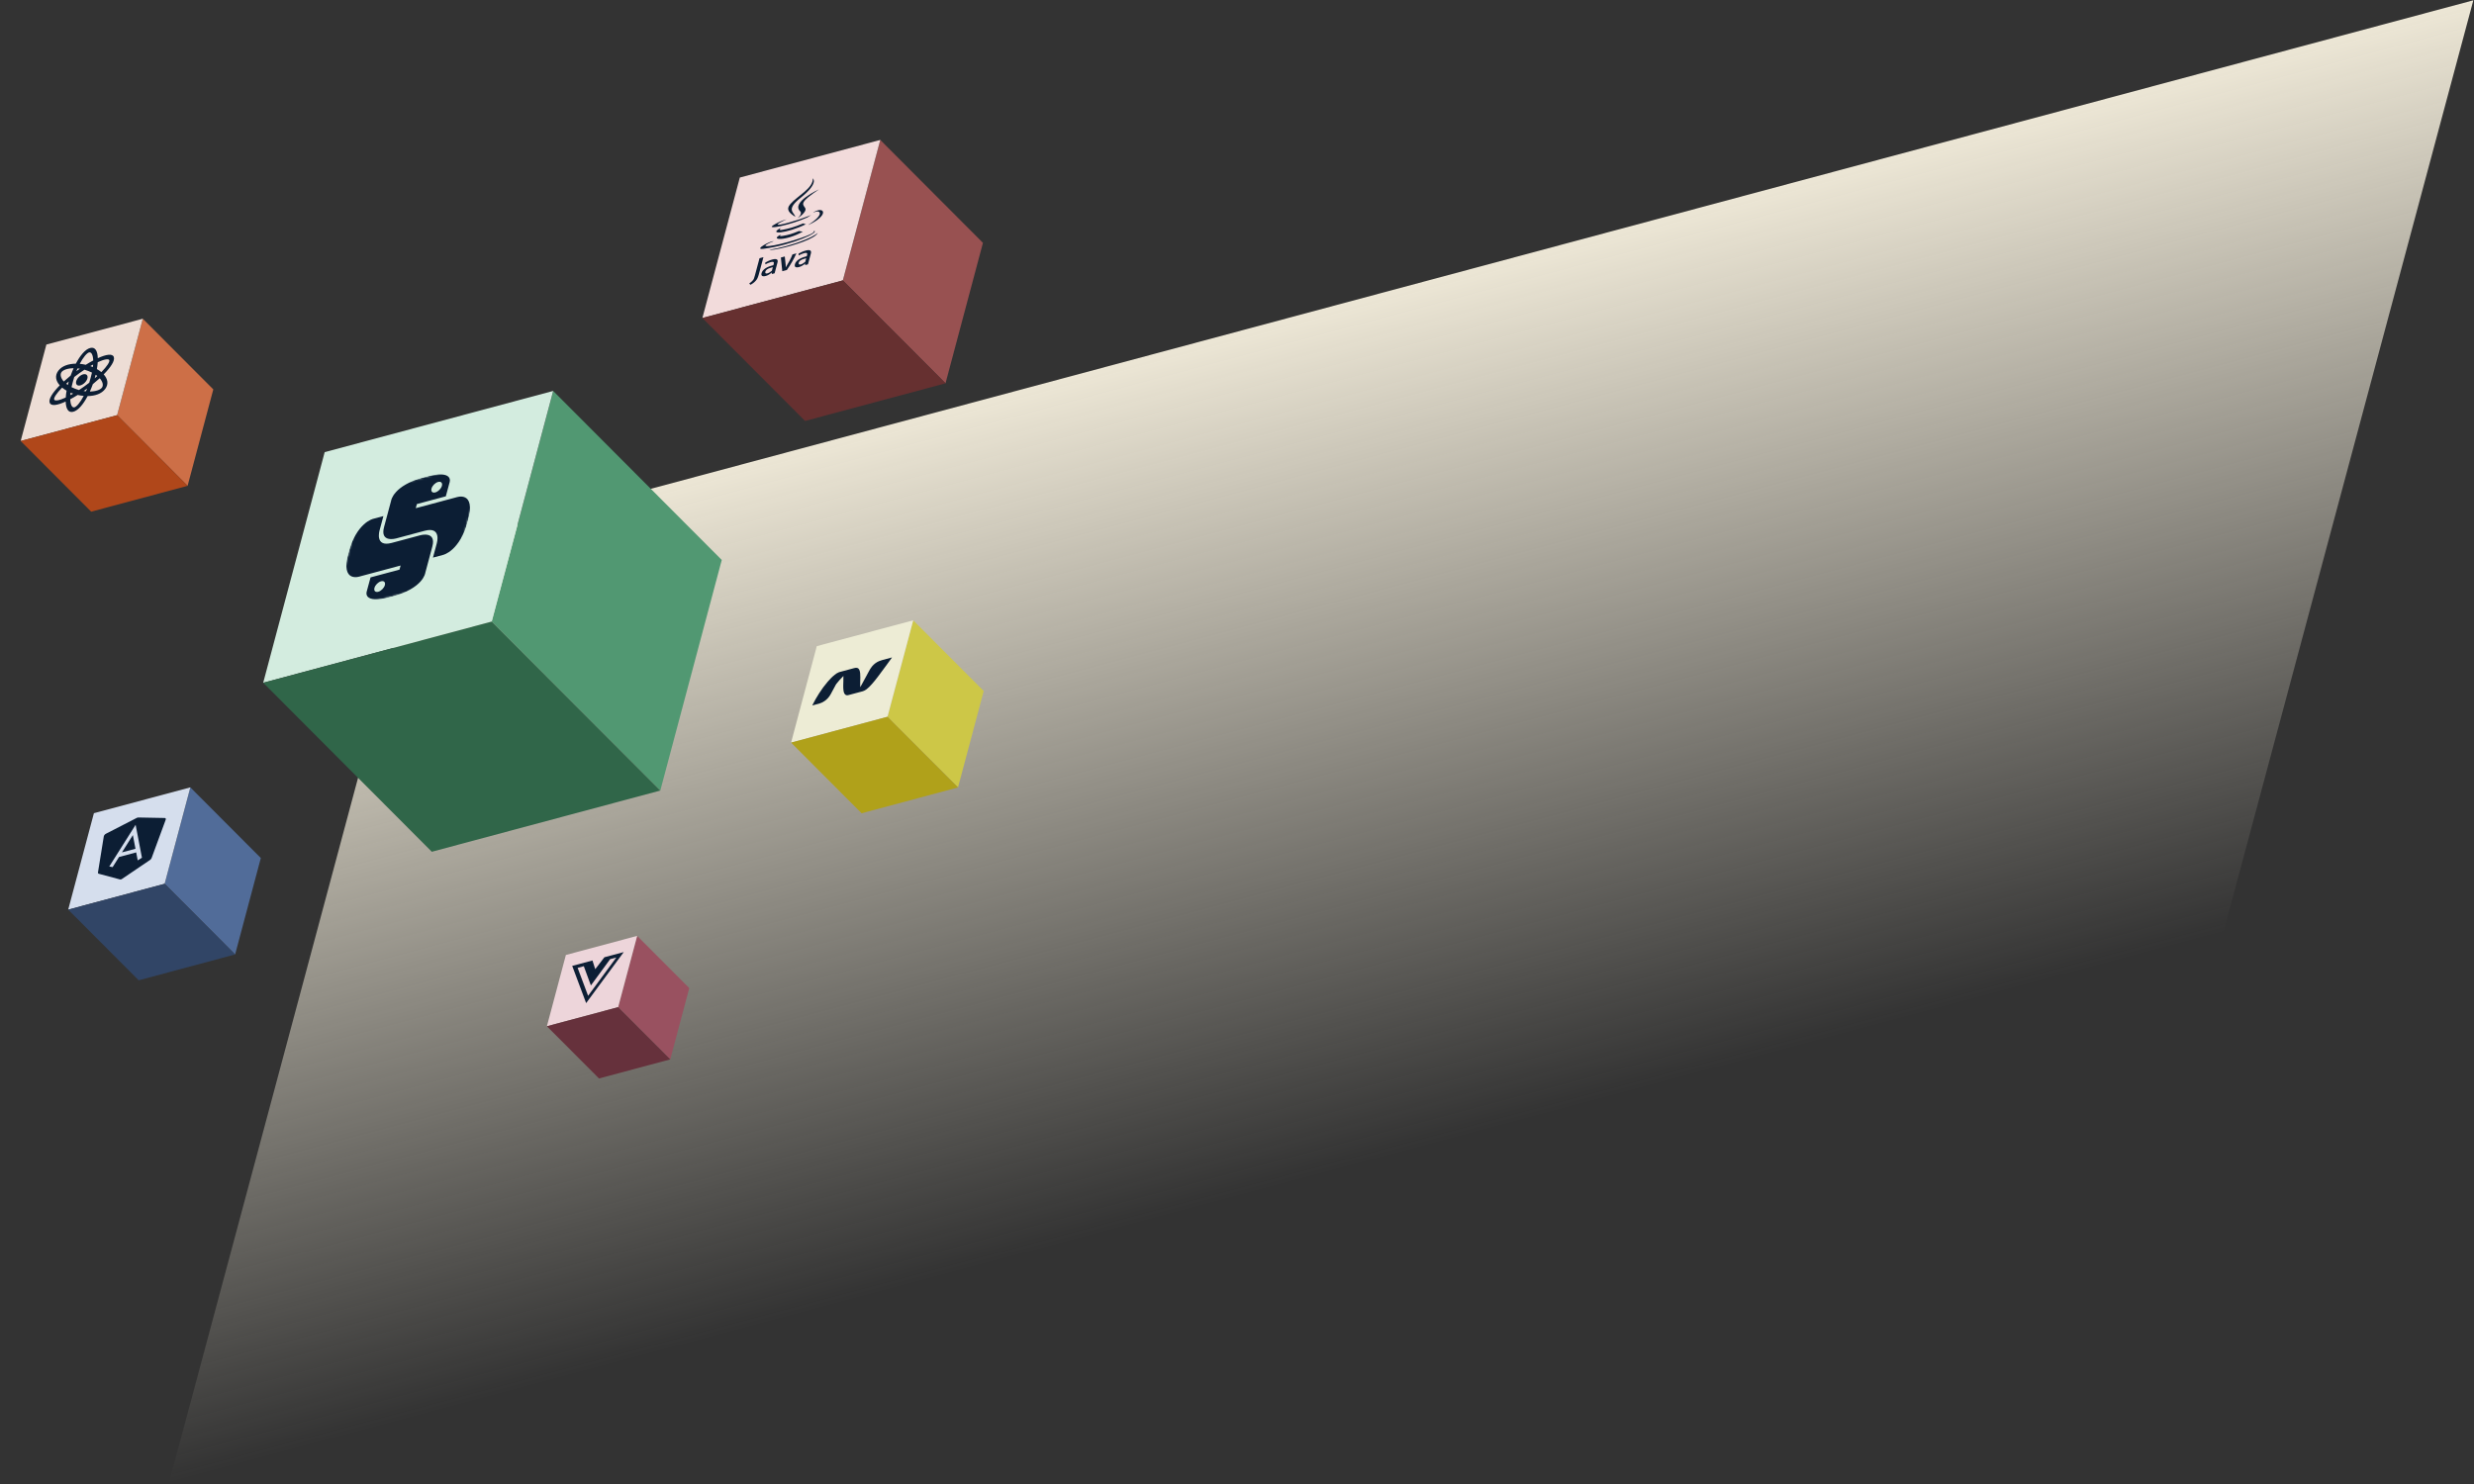 <svg width="1140" height="684" viewBox="0 0 1140 684" fill="none" xmlns="http://www.w3.org/2000/svg">
<rect x="0" y="0" width="1140" height="684" fill="#333333" stroke="none"/>
<rect width="980" height="445" transform="matrix(0.966 -0.259 -0.259 0.966 193.02 253.959)" fill="url(#paint0_linear_2387_8478)"/>
<path d="M317.608 455.432L308.852 488.285L284.843 464.211L293.599 431.358L317.608 455.432Z" fill="#995160"/>
<path d="M293.599 431.355L284.844 464.209L252.002 473.009L260.757 440.155L293.599 431.355Z" fill="#EDD5DA"/>
<path d="M284.843 464.211L308.852 488.285L276.011 497.085L252.002 473.011L284.843 464.211Z" fill="#66313C"/>
<g clip-path="url(#clip0_2387_8478)">
<path d="M282.585 440.126L278.508 441.218L274.282 446.71L272.996 442.696L263.667 445.195L270.09 462.352L287.414 438.832L282.585 440.126ZM266.164 446.1L269.016 445.336L272.271 454.216L281.15 442.085L284.002 441.321L270.993 458.986L266.164 446.1Z" fill="#0C1E34"/>
</g>
<path d="M452.932 111.939L435.679 176.679L388.367 129.239L405.62 64.498L452.932 111.939Z" fill="#985151"/>
<path d="M405.62 64.498L388.367 129.239L323.65 146.579L340.903 81.839L405.62 64.498Z" fill="#F2DBDB"/>
<path d="M388.371 129.239L435.683 176.679L370.966 194.02L323.654 146.579L388.371 129.239Z" fill="#663030"/>
<g clip-path="url(#clip1_2387_8478)">
<path fill-rule="evenodd" clip-rule="evenodd" d="M359.94 108.06C359.94 108.06 358.367 109.145 360.655 108.721C363.397 108.271 364.913 107.817 368.173 106.471C368.173 106.471 368.891 106.705 369.936 106.756C362.224 111.19 354.058 110.868 359.94 108.06ZM359.928 104.985C359.928 104.985 358.167 106.357 360.455 105.934C363.45 105.368 365.839 104.775 370.176 102.95C370.176 102.95 370.579 103.315 371.412 103.329C362.367 107.742 353.396 108.346 359.928 104.985ZM374.949 106.36C374.949 106.36 375.779 106.801 373.466 107.941C369.167 110.041 356.23 113.791 352.981 113.43C351.842 113.309 354.423 112.002 355.231 111.691C356.053 111.328 356.474 111.216 356.474 111.216C355.311 110.77 346.832 115.362 351.866 114.676C365.691 112.819 378.291 106.791 374.949 106.36ZM362.419 101.097C362.419 101.097 355.516 104.178 359.598 103.51C361.346 103.232 364.904 102.231 368.262 101.141C371.021 100.212 373.833 99.08 373.833 99.08C373.833 99.08 372.776 99.695 372.02 100.229C364.955 103.496 352.337 106.261 356.412 103.748C359.878 101.636 362.42 101.096 362.42 101.096L362.419 101.097ZM372.643 103.52C380.165 98.757 377.807 96.737 375.548 97.674C374.98 97.921 374.712 98.087 374.712 98.087C374.712 98.087 374.974 97.733 375.422 97.518C380.029 95.099 382.026 99.301 372.482 103.705C372.482 103.705 372.556 103.638 372.643 103.52ZM359.43 114.543C365.822 113.162 375.885 109.945 376.822 107.278C376.822 107.278 376.068 108.428 370.997 110.497C365.238 112.845 358.417 114.578 354.542 115.095C354.542 115.095 355.22 115.482 359.43 114.543Z" fill="#0C1E34"/>
<path fill-rule="evenodd" clip-rule="evenodd" d="M374.56 82.213C374.56 82.213 377.423 84.43 368.855 91.225C361.975 96.716 365.879 97.754 366.517 99.951C363.791 98.266 361.943 96.63 364.199 94.036C367.51 90.212 374.708 86.862 374.56 82.213ZM368.714 97.373C370.005 98.59 367.372 100.716 367.372 100.716C367.372 100.716 372.337 97.586 370.937 95.735C369.69 93.938 368.549 93.202 377.384 87.282C377.384 87.282 364.372 93.184 368.714 97.373ZM356.926 125.966L358.266 120.965C358.608 119.689 357.999 119.047 355.897 119.61C354.695 119.932 353.606 120.461 352.623 121.009L352.677 121.847C353.392 121.465 354.288 121.036 355.189 120.795C356.331 120.489 356.762 120.752 356.543 121.569L356.366 122.232L355.765 122.393C352.881 123.165 351.313 124.438 350.917 125.918C350.589 127.142 351.299 127.615 352.921 127.181C353.942 126.907 354.832 126.289 355.69 125.586L355.605 126.32L356.927 125.966L356.926 125.966ZM355.682 124.783C354.958 125.404 354.228 125.836 353.628 125.997C352.847 126.206 352.476 125.927 352.667 125.212C352.858 124.498 353.476 123.859 355.398 123.344L356.119 123.151L355.682 124.783ZM362.573 124.453L360.47 125.016L359.82 118.702L361.623 118.219L362.036 122.087L362.054 123.266C363.328 121.22 364.434 119.17 365.167 117.27L366.969 116.787C365.873 119.212 364.362 121.937 362.573 124.453ZM372.305 121.845L373.645 116.844C373.987 115.568 373.378 114.926 371.275 115.49C370.074 115.812 368.984 116.34 368.001 116.888L367.995 117.742C368.771 117.345 369.666 116.916 370.568 116.674C371.709 116.368 372.14 116.632 371.922 117.448L371.744 118.111L371.143 118.272C368.26 119.045 366.692 120.318 366.296 121.797C365.968 123.021 366.617 123.511 368.239 123.076C369.32 122.786 370.211 122.169 371.068 121.466L370.983 122.199L372.305 121.845ZM371.06 120.662C370.337 121.283 369.607 121.715 369.007 121.876C368.226 122.085 367.854 121.806 368.046 121.091C368.237 120.377 368.854 119.738 370.777 119.223L371.498 119.03L371.06 120.662ZM348.261 129.376C347.617 130.118 346.773 130.77 345.803 131.267L345.241 130.66C345.924 130.192 346.648 129.573 346.997 129.1C347.333 128.678 347.53 128.151 347.845 126.978L349.978 119.018L351.78 118.535L349.674 126.393C349.25 127.975 348.906 128.635 348.262 129.376L348.261 129.376Z" fill="#0C1E34"/>
</g>
<path d="M98.286 179.485L86.441 223.934L53.958 191.363L65.803 146.914L98.286 179.485Z" fill="#CD6F47"/>
<path d="M65.803 146.91L53.958 191.359L9.525 203.265L21.371 158.816L65.803 146.91Z" fill="#EDDDD5"/>
<path d="M53.958 191.359L86.441 223.931L42.008 235.836L9.525 203.265L53.958 191.359Z" fill="#B0471A"/>
<g clip-path="url(#clip2_2387_8478)">
<path d="M40.262 174.439C39.885 175.848 38.422 177.285 36.978 177.645C35.604 177.988 34.743 177.13 35.121 175.72C35.499 174.311 36.975 172.87 38.35 172.527C39.793 172.168 40.64 173.029 40.262 174.439ZM28.365 171.492C27.612 172.485 27.903 174.174 29.382 175.836C30.384 174.922 31.45 174.005 32.547 173.119C32.95 171.989 33.408 170.852 33.922 169.711C31.168 169.747 29.077 170.51 28.365 171.492ZM35.995 170.497L36.802 169.925C36.444 169.874 36.086 169.823 35.727 169.823C35.545 170.213 35.366 170.641 35.184 171.082L35.995 170.497ZM34.642 179.186L36.407 179.78L38.765 178.157C39.604 177.565 40.367 176.966 41.12 176.408C41.359 175.659 41.568 174.879 41.788 174.058C42.008 173.237 42.217 172.457 42.374 171.728C41.834 171.493 41.305 171.216 40.687 170.987L38.922 170.393L36.563 172.015C35.724 172.607 34.961 173.206 34.209 173.764C33.969 174.513 33.76 175.293 33.54 176.114C33.32 176.936 33.111 177.715 32.955 178.444C33.494 178.68 34.023 178.957 34.642 179.186ZM44.84 173.297C44.607 173.113 44.364 172.918 44.066 172.737L43.633 174.351C44.078 173.985 44.467 173.633 44.84 173.297ZM30.489 176.875C30.722 177.06 30.964 177.255 31.262 177.436L31.695 175.821C31.25 176.187 30.861 176.54 30.489 176.875ZM46.967 178.667C47.717 177.688 47.425 175.998 45.946 174.337C44.945 175.25 43.878 176.168 42.781 177.054C42.37 178.204 41.908 179.353 41.406 180.462C44.161 180.426 46.251 179.662 46.967 178.667ZM39.333 179.676L38.526 180.247C38.884 180.299 39.243 180.35 39.602 180.35C39.783 179.96 39.962 179.532 40.145 179.091L39.333 179.676ZM48.493 179.244C46.799 181.543 43.702 182.52 40.383 182.555C38.421 186.288 36.046 189.217 33.723 189.797C31.399 190.376 30.366 188.297 30.266 185.078C26.493 186.811 23.514 187.349 22.898 185.625C22.279 183.915 24.328 180.863 27.547 177.609C25.736 175.609 25.146 173.215 26.839 170.915C28.529 168.629 31.626 167.653 34.945 167.617C36.907 163.884 39.283 160.955 41.606 160.376C43.929 159.797 44.962 161.876 45.062 165.095C48.836 163.362 51.815 162.824 52.434 164.534C53.05 166.257 51.001 169.309 47.781 172.564C49.593 174.564 50.183 176.958 48.493 179.244ZM35.801 182.038C34.646 182.76 33.505 183.428 32.369 184.03C32.465 186.688 33.269 187.994 34.273 187.744C35.276 187.494 36.946 185.571 38.582 182.481C37.629 182.399 36.708 182.246 35.801 182.038ZM39.527 168.135C40.682 167.413 41.823 166.745 42.96 166.142C42.864 163.485 42.059 162.178 41.056 162.429C40.052 162.679 38.383 164.602 36.747 167.692C37.7 167.773 38.62 167.927 39.527 168.135ZM33.12 181.225L32.529 180.989C32.484 181.396 32.443 181.79 32.426 182.139C32.837 181.947 33.276 181.697 33.715 181.447L33.12 181.225ZM28.627 178.655C25.982 181.345 24.678 183.432 24.974 184.15C25.22 184.906 27.171 184.662 30.299 183.231C30.362 182.232 30.494 181.165 30.685 180.07C29.94 179.643 29.247 179.164 28.627 178.655ZM42.208 168.948L42.799 169.183C42.844 168.776 42.885 168.383 42.902 168.034C42.491 168.226 42.052 168.476 41.613 168.726L42.208 168.948ZM46.702 171.518C49.347 168.828 50.65 166.741 50.358 166.009C50.108 165.267 48.157 165.511 45.029 166.942C44.961 167.972 44.832 169.027 44.644 170.103C45.389 170.53 46.081 171.008 46.702 171.518Z" fill="#0C1E34"/>
</g>
<path d="M453.286 318.493L441.441 362.942L408.958 330.371L420.803 285.922L453.286 318.493Z" fill="#CDC747"/>
<path d="M420.803 285.91L408.958 330.359L364.525 342.265L376.371 297.816L420.803 285.91Z" fill="#EDECD5"/>
<path d="M408.962 330.371L441.445 362.942L397.012 374.848L364.53 342.277L408.962 330.371Z" fill="#B0A11A"/>
<g clip-path="url(#clip3_2387_8478)">
<path fill-rule="evenodd" clip-rule="evenodd" d="M396.426 316.618C396.64 316.259 396.869 315.9 397.065 315.54C398.171 313.503 399.273 311.467 400.37 309.43C400.792 308.647 401.232 307.87 401.848 307.13C402.822 305.959 403.95 305.181 405.17 304.687C405.65 304.495 406.126 304.334 406.593 304.207C407.988 303.821 409.377 303.457 410.768 303.085C410.842 303.066 410.914 303.053 411.017 303.031C410.961 303.121 410.927 303.184 410.884 303.245C410.12 304.306 409.365 305.37 408.588 306.426C407.237 308.265 405.883 310.103 404.507 311.932C403.624 313.105 402.698 314.26 401.7 315.374C400.964 316.196 400.206 316.997 399.333 317.668C398.739 318.126 398.145 318.46 397.53 318.622C395.347 319.195 393.158 319.79 390.972 320.373C390.323 320.546 389.832 320.447 389.478 320.135C388.969 319.688 388.78 318.995 388.675 318.24C388.485 316.86 388.58 315.335 388.621 313.838C388.641 313.137 388.633 312.449 388.636 311.755C388.637 311.711 388.624 311.672 388.614 311.61L388.423 311.794C387.344 312.87 386.343 314.004 385.405 315.177C385.149 315.496 384.992 315.869 384.804 316.218C384.111 317.499 383.449 318.783 382.729 320.062C382.038 321.287 381.1 322.365 379.866 323.185C379.15 323.662 378.412 324.015 377.704 324.219C376.646 324.524 375.594 324.808 374.54 325.1C374.288 325.169 374.282 325.152 374.412 324.891C375.312 323.096 376.32 321.312 377.459 319.541C378.633 317.715 379.919 315.929 381.394 314.217C382.398 313.051 383.461 311.939 384.672 310.989C385.286 310.508 385.914 310.089 386.565 309.848C386.673 309.809 386.78 309.773 386.885 309.745C389.124 309.144 391.357 308.567 393.605 307.935C394.81 307.596 395.544 307.87 395.936 308.662C396.18 309.155 396.294 309.733 396.356 310.346C396.481 311.582 396.406 312.918 396.374 314.234C396.356 314.987 396.362 315.728 396.357 316.474C396.357 316.53 396.367 316.581 396.373 316.634L396.426 316.618Z" fill="#0C1E34"/>
</g>
<path d="M120.186 395.481L108.341 439.93L75.858 407.359L87.703 362.91L120.186 395.481Z" fill="#516C99"/>
<path d="M87.703 362.91L75.858 407.359L31.425 419.264L43.27 374.815L87.703 362.91Z" fill="#D5DEED"/>
<path d="M75.854 407.359L108.337 439.93L63.904 451.836L31.421 419.265L75.854 407.359Z" fill="#314566"/>
<g clip-path="url(#clip4_2387_8478)">
<path d="M61.221 384.901L56.187 392.875L62.431 391.201L61.221 384.901Z" fill="#0C1E34"/>
<path fill-rule="evenodd" clip-rule="evenodd" d="M63.635 376.792C63.478 376.789 63.298 376.838 63.114 376.932L48.784 384.302C48.551 384.421 48.328 384.607 48.153 384.827C47.978 385.047 47.862 385.286 47.827 385.503L45.142 402.108C45.118 402.261 45.134 402.396 45.19 402.502C45.245 402.608 45.339 402.681 45.462 402.714L55.343 405.362C55.457 405.393 55.594 405.388 55.742 405.348C55.89 405.309 56.045 405.235 56.195 405.133L69.133 396.371C69.294 396.262 69.444 396.124 69.57 395.97C69.695 395.815 69.793 395.649 69.852 395.487L76.34 377.862C76.424 377.632 76.43 377.422 76.354 377.269C76.279 377.116 76.128 377.03 75.928 377.027L63.635 376.792ZM62.492 380.156L50.356 399.376L51.894 399.67L54.846 394.998L62.753 392.879L63.463 396.572L65.409 395.345L62.492 380.156Z" fill="#0C1E34"/>
</g>
<path d="M332.583 258.093L304.257 364.383L226.581 286.496L254.907 180.206L332.583 258.093Z" fill="#519872"/>
<path d="M254.894 180.191L226.568 286.482L121.282 314.693L149.608 208.403L254.894 180.191Z" fill="#D3ECDF"/>
<path d="M226.581 286.492L304.257 364.379L198.971 392.59L121.295 314.703L226.581 286.492Z" fill="#306649"/>
<g clip-path="url(#clip5_2387_8478)">
<mask id="mask0_2387_8478" style="mask-type:luminance" maskUnits="userSpaceOnUse" x="153" y="212" width="70" height="71">
<path d="M222.992 212.539L167.934 227.292L153.182 282.35L208.239 267.597L222.992 212.539Z" fill="white"/>
</mask>
<g mask="url(#mask0_2387_8478)">
<path d="M195.661 219.863C209.641 216.117 207.136 222.443 207.136 222.443L205.429 228.761L192.091 232.335L191.583 234.23L210.213 229.238C210.213 229.238 219.434 225.819 215.635 239.997C211.836 254.174 204.165 255.761 204.165 255.761L199.508 257.009L201.27 250.432C201.27 250.432 203.622 242.519 195.687 244.646L182.459 248.19C182.459 248.19 174.995 250.301 176.962 242.96L180.215 230.82C180.215 230.82 181.054 223.776 195.661 219.863ZM201.878 222.136C200.552 222.491 199.19 223.857 198.832 225.192C198.475 226.525 199.26 227.316 200.586 226.96C201.914 226.604 203.274 225.239 203.631 223.906C203.989 222.571 203.206 221.78 201.878 222.136Z" fill="#0C1E34"/>
<path d="M180.511 275.025C166.536 278.77 169.04 272.443 169.04 272.443L170.748 266.125L184.086 262.551L184.593 260.657L165.959 265.65C165.959 265.65 156.738 269.068 160.537 254.891C164.336 240.713 172.01 239.125 172.01 239.125L176.667 237.878L174.904 244.455C174.904 244.455 172.552 252.367 180.487 250.241L193.713 246.697C193.713 246.697 201.177 244.587 199.21 251.928L195.957 264.068C195.957 264.068 195.118 271.111 180.511 275.025ZM174.294 272.752C175.622 272.396 176.982 271.03 177.34 269.695C177.697 268.362 176.915 267.571 175.586 267.927C174.26 268.282 172.898 269.648 172.541 270.981C172.183 272.316 172.968 273.107 174.294 272.752Z" fill="#0C1E34"/>
</g>
</g>
<defs>
<linearGradient id="paint0_linear_2387_8478" x1="490" y1="0" x2="490" y2="445" gradientUnits="userSpaceOnUse">
<stop stop-color="#ECE6D5"/>
<stop offset="1" stop-color="#ECE6D5" stop-opacity="0"/>
</linearGradient>
<clipPath id="clip0_2387_8478">
<rect width="26.733" height="21.939" fill="white" transform="matrix(0.966 -0.259 -0.259 0.966 262.678 444.918)"/>
</clipPath>
<clipPath id="clip1_2387_8478">
<rect width="30" height="49" fill="white" transform="matrix(0.966 -0.259 -0.259 0.966 356.479 85.76)"/>
</clipPath>
<clipPath id="clip2_2387_8478">
<rect width="34" height="34" fill="white" transform="matrix(-0.259 0.966 -0.97 0.242 58.559 154.557)"/>
</clipPath>
<clipPath id="clip3_2387_8478">
<rect width="35" height="35" fill="white" transform="matrix(0.966 -0.259 -0.259 0.966 380.29 301.715)"/>
</clipPath>
<clipPath id="clip4_2387_8478">
<rect width="35" height="35" fill="white" transform="matrix(-0.966 0.259 -0.259 0.966 80.997 369.656)"/>
</clipPath>
<clipPath id="clip5_2387_8478">
<rect width="57" height="57" fill="white" transform="matrix(-0.966 0.259 -0.259 0.966 222.993 212.539)"/>
</clipPath>
</defs>
</svg>
